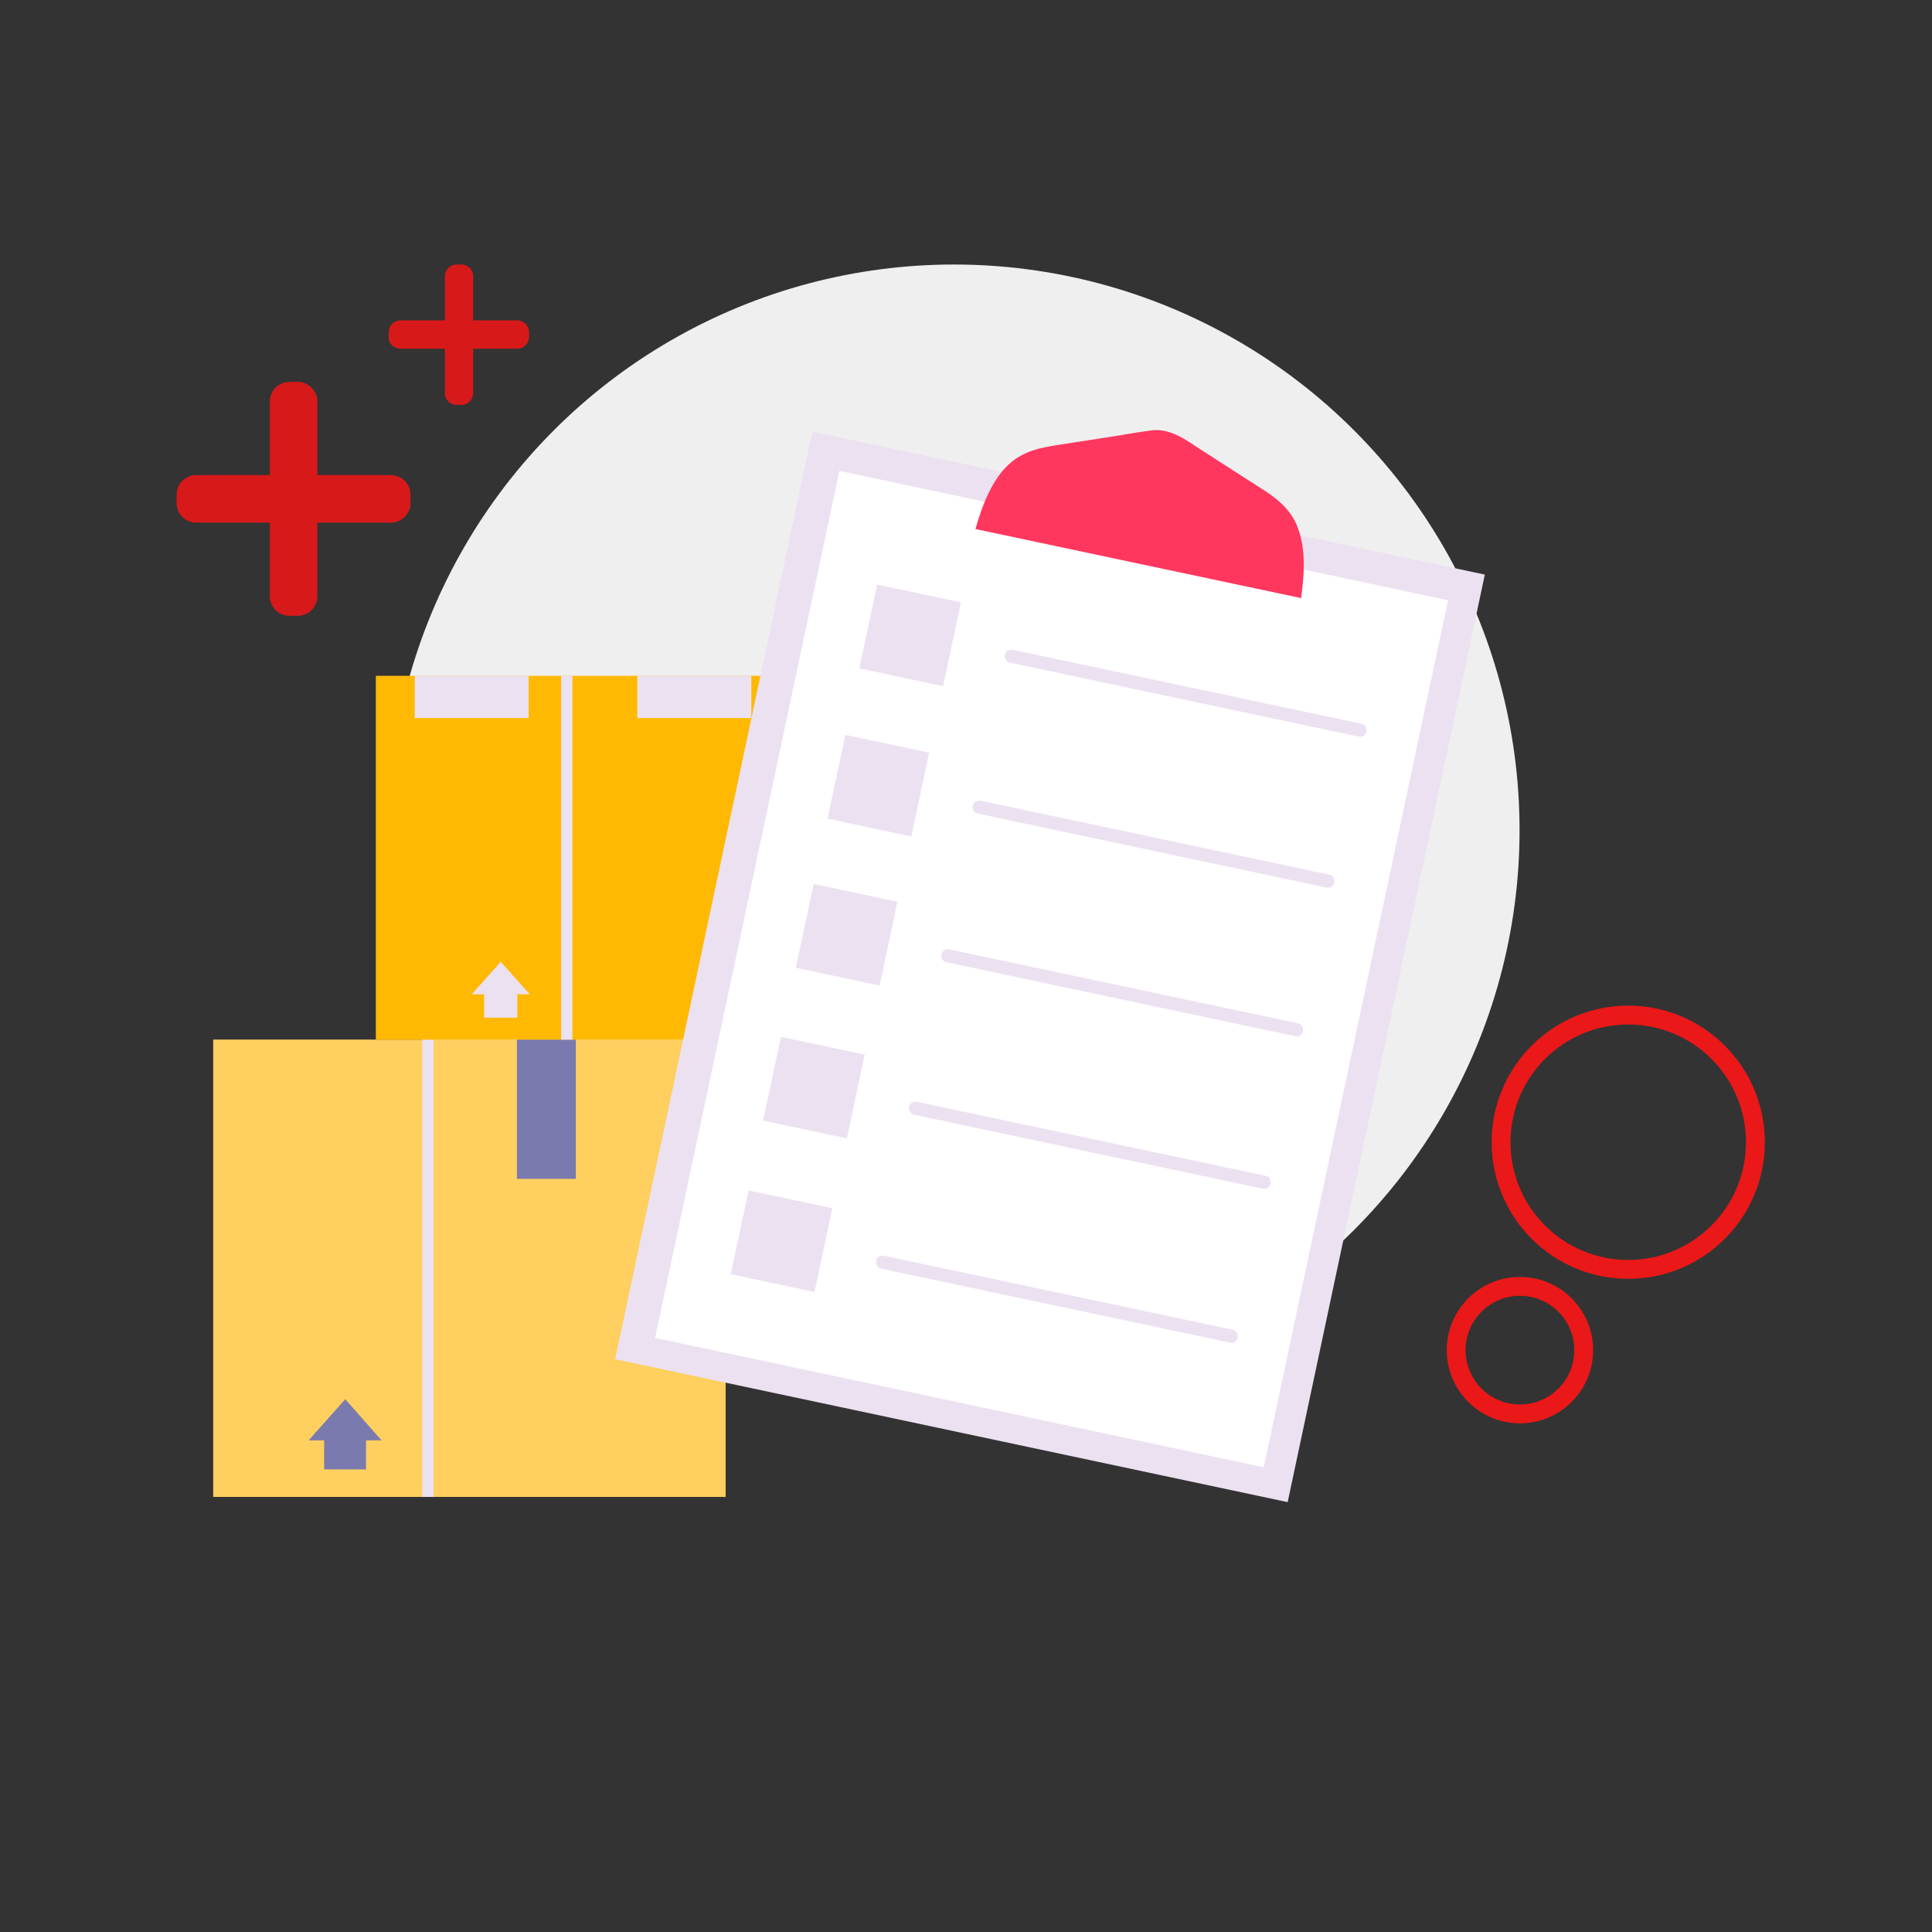<?xml version="1.0" encoding="UTF-8"?>
<svg xmlns="http://www.w3.org/2000/svg" version="1.1" viewBox="0 0 512 512">
  <rect x="0" y="0" width="512" height="512" fill="#333333" stroke="none"/>
  <defs>
    <style>
      .cls-1 {
        fill: #fff;
      }

      .cls-2 {
        fill: #ece1f1;
      }

      .cls-3 {
        fill: #d81919;
      }

      .cls-4 {
        fill: #ff375f;
      }

      .cls-5 {
        fill: #7a7aaf;
      }

      .cls-6 {
        fill: #efefef;
      }

      .cls-7 {
        fill: #ffcf5f;
      }

      .cls-8 {
        fill: #ffb902;
      }

      .cls-9 {
        stroke: #ea1818;
        stroke-width: 5px;
      }

      .cls-9, .cls-10 {
        fill: none;
        stroke-miterlimit: 10;
      }

      .cls-10 {
        stroke: #ece1f1;
        stroke-width: 3px;
      }
    </style>
  </defs>
  <!-- Generator: Adobe Illustrator 28.7.1, SVG Export Plug-In . SVG Version: 1.2.0 Build 142)  -->
  <g>
    <g id="Layer_1">
      <g id="Layer_1-2" data-name="Layer_1">
        <g id="Layer_1-2">
          <g id="Layer_1-2-2" data-name="Layer_1-2">
            <g id="Layer_1-2-2">
              <circle class="cls-6" cx="252.8" cy="220" r="149.9"/>
              <circle class="cls-9" cx="431.5" cy="302.7" r="33.7"/>
              <circle class="cls-9" cx="402.8" cy="357.8" r="16.9"/>
              <path class="cls-3" d="M78.9,163.2h-2.2c-2.8,0-5.2-2.3-5.2-5.2v-51.6c0-2.8,2.3-5.2,5.2-5.2h2.2c2.8,0,5.2,2.3,5.2,5.2v51.6c0,2.9-2.4,5.2-5.2,5.2Z"/>
              <path class="cls-3" d="M46.8,133.3v-2.2c0-2.8,2.3-5.2,5.2-5.2h51.6c2.8,0,5.2,2.3,5.2,5.2v2.2c0,2.8-2.3,5.2-5.2,5.2h-51.6c-2.9,0-5.2-2.3-5.2-5.2Z"/>
              <path class="cls-3" d="M122.3,107.3h-1.3c-1.7,0-3.1-1.4-3.1-3.1v-31c0-1.7,1.4-3.1,3.1-3.1h1.3c1.7,0,3.1,1.4,3.1,3.1v31c0,1.7-1.4,3.1-3.1,3.1Z"/>
              <path class="cls-3" d="M103,89.4v-1.4c0-1.7,1.4-3.1,3.1-3.1h31c1.7,0,3.1,1.4,3.1,3.1v1.3c0,1.7-1.4,3.1-3.1,3.1h-31c-1.7,0-3.1-1.3-3.1-3Z"/>
            </g>
          </g>
        </g>
        <g>
          <g>
            <rect class="cls-7" x="56.5" y="275.5" width="135.8" height="121.2"/>
            <line class="cls-10" x1="113.4" y1="275.5" x2="113.4" y2="396.7"/>
            <rect class="cls-5" x="137" y="275.5" width="15.6" height="36.9"/>
            <polygon class="cls-5" points="101.1 381.7 91.5 370.8 81.8 381.7 85.9 381.7 85.9 389.4 97 389.4 97 381.7 101.1 381.7"/>
          </g>
          <g>
            <rect class="cls-8" x="99.6" y="179.1" width="104.2" height="96.4"/>
            <line class="cls-10" x1="150.2" y1="179.1" x2="150.2" y2="275.5"/>
            <rect class="cls-2" x="168.9" y="179.1" width="30.2" height="11.2"/>
            <rect class="cls-2" x="109.9" y="179.1" width="30.2" height="11.2"/>
            <polygon class="cls-2" points="140.4 263.5 132.7 254.9 125 263.5 128.3 263.5 128.3 269.7 137.1 269.7 137.1 263.5 140.4 263.5"/>
          </g>
        </g>
        <g>
          <rect class="cls-2" x="187.3" y="130.5" width="182.2" height="251.3" transform="translate(59.2 -52.2) rotate(12)"/>
          <rect class="cls-1" x="196.4" y="139.3" width="164.9" height="234.9" transform="translate(59.3 -52.3) rotate(12)"/>
          <path class="cls-4" d="M343.7,139.2c-2.2-5-6.2-7.7-10-10.1-5-3.2-10.1-6.5-15.1-9.7-4.3-2.8-8.5-6.1-13.8-5.3-2.7.4-5.5.8-8.2,1.3-5.4.8-10.7,1.7-16.1,2.5-4.5.7-9.2,1.5-13.2,5.2-4.3,4-6.9,10.4-8.8,17.1l41.5,8.8,3.3.7,41.5,8.8c1-6.9,1.2-13.8-1.1-19.2Z"/>
          <g>
            <g>
              <rect class="cls-2" x="229.7" y="156.8" width="22.7" height="22.7" transform="translate(26.6 369.2) rotate(-78)"/>
              <path class="cls-2" d="M360.4,195.2c-.1,0-.2,0-.4,0l-92.4-19.6c-.9-.2-1.5-1.1-1.3-2.1.2-.9,1.1-1.5,2.1-1.3l92.4,19.6c.9.2,1.5,1.1,1.3,2.1-.2.8-.9,1.4-1.7,1.4Z"/>
            </g>
            <g>
              <rect class="cls-2" x="221.3" y="196.8" width="22.7" height="22.7" transform="translate(-19.2 392.5) rotate(-78)"/>
              <path class="cls-2" d="M351.9,235.2c-.1,0-.2,0-.4,0l-92.4-19.6c-.9-.2-1.5-1.1-1.3-2.1.2-.9,1.1-1.5,2.1-1.3l92.4,19.6c.9.2,1.5,1.1,1.3,2.1-.2.8-.9,1.4-1.7,1.4Z"/>
            </g>
            <g>
              <rect class="cls-2" x="212.9" y="236.2" width="22.7" height="22.7" transform="translate(-64.4 415.6) rotate(-78)"/>
              <path class="cls-2" d="M343.6,274.6c-.1,0-.2,0-.4,0l-92.4-19.6c-.9-.2-1.5-1.1-1.3-2.1.2-.9,1.1-1.5,2.1-1.3l92.4,19.6c.9.2,1.5,1.1,1.3,2.1-.2.8-.9,1.4-1.7,1.4Z"/>
            </g>
            <g>
              <rect class="cls-2" x="204.3" y="276.6" width="22.7" height="22.7" transform="translate(-110.8 439.3) rotate(-78)"/>
              <path class="cls-2" d="M335,315c-.1,0-.2,0-.4,0l-92.4-19.6c-.9-.2-1.5-1.1-1.3-2.1.2-.9,1.1-1.5,2.1-1.3l92.4,19.6c.9.2,1.5,1.1,1.3,2.1-.2.8-.9,1.4-1.7,1.4Z"/>
            </g>
            <g>
              <rect class="cls-2" x="195.7" y="317.4" width="22.7" height="22.7" transform="translate(-157.5 463.1) rotate(-78)"/>
              <path class="cls-2" d="M326.3,355.8c-.1,0-.2,0-.4,0l-92.4-19.6c-.9-.2-1.5-1.1-1.3-2.1.2-.9,1.1-1.5,2.1-1.3l92.4,19.6c.9.2,1.5,1.1,1.3,2.1-.2.8-.9,1.4-1.7,1.4Z"/>
            </g>
          </g>
        </g>
      </g>
    </g>
  </g>
</svg>